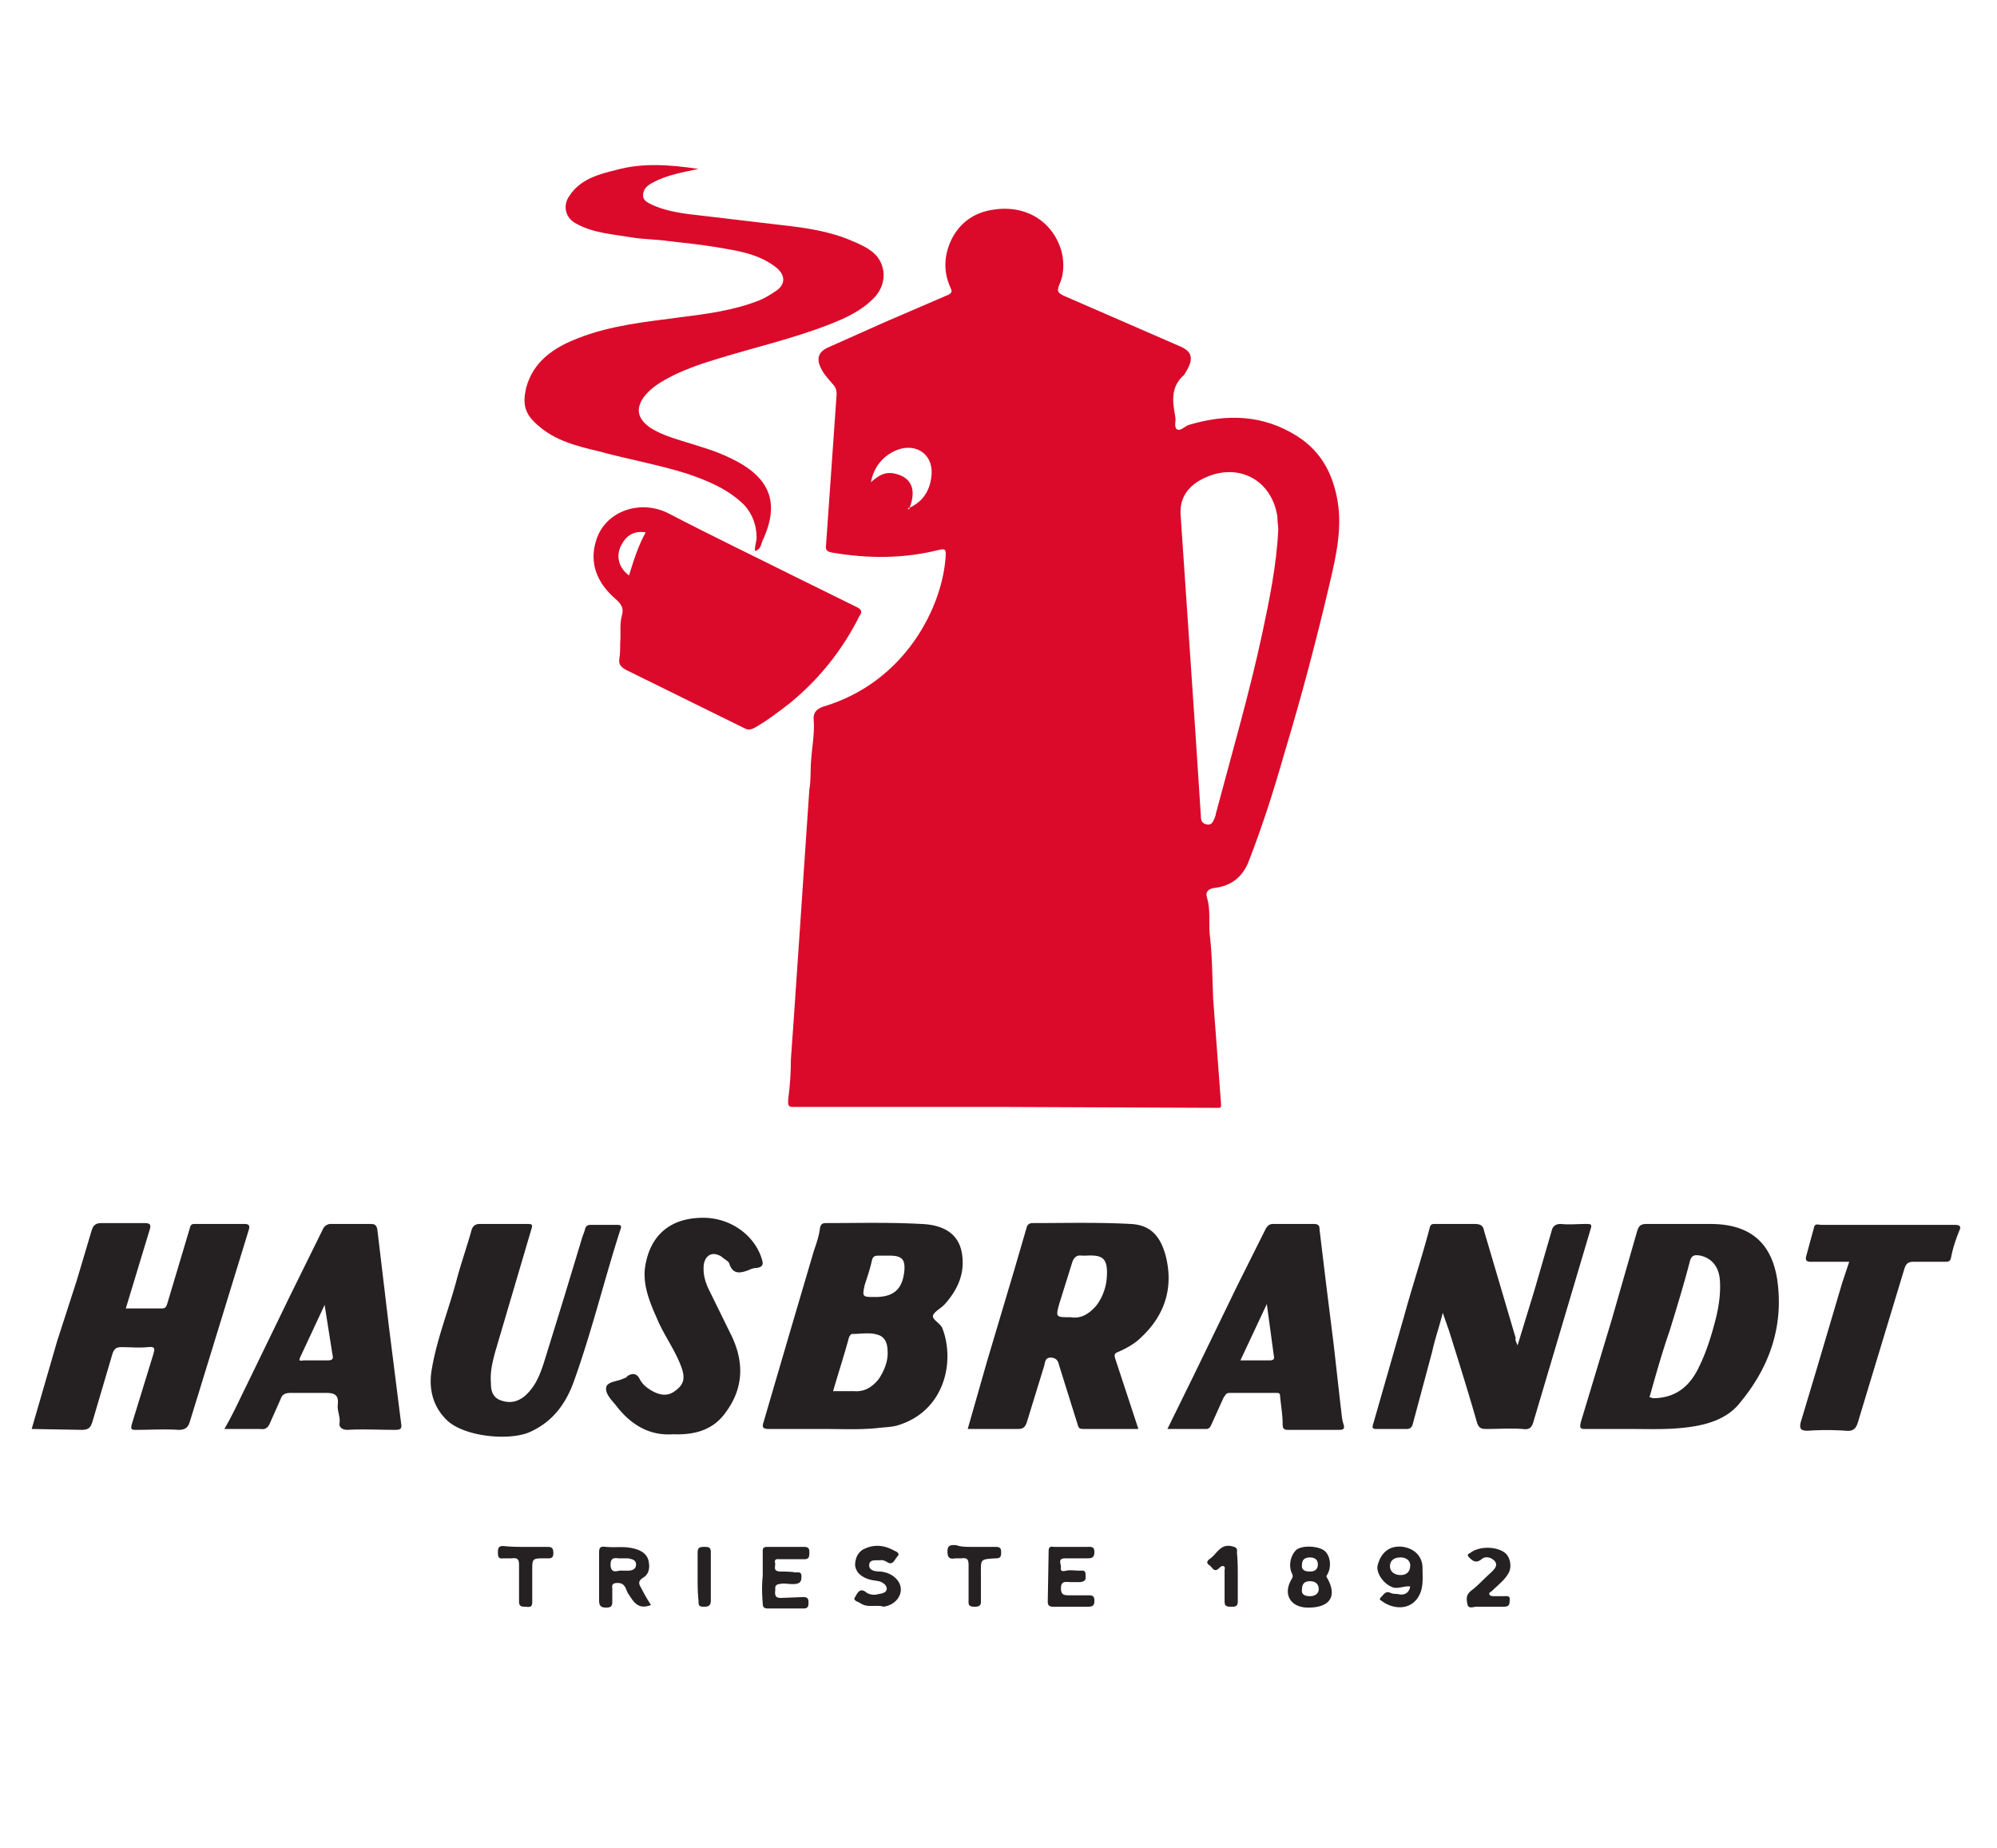 <svg xmlns="http://www.w3.org/2000/svg" viewBox="0 0 227 210" xmlns:v="https://vecta.io/nano"><path d="M114.1 125.8H90.4c-.6 0-.9.1-.8-.9.2-1.5.3-3 .3-4.5l.3-4.2.3-4.4.3-4.4.3-4.4.3-4.5.3-4.4.3-4.4c.2-1.1.1-2.2.2-3.3.1-1.5.4-3 .3-4.5-.1-.8.2-1.3 1.1-1.6 9.4-2.8 13.6-11.5 13.9-17.2 0-.6 0-.8-.8-.6-4 1-8 1-12.1.3-.6-.1-.8-.3-.7-.9l1.2-17.1c0-.4-.1-.8-.4-1.1-.5-.6-1.1-1.2-1.4-1.9-.5-1-.3-1.8.8-2.3l6.5-2.9 7.2-3.1c.6-.3.3-.6.2-.9-.7-1.6-.7-3.2-.1-4.8.9-2.3 2.7-3.7 5.2-4 3.7-.5 6.7 1.5 7.6 4.9.3 1.3.2 2.6-.3 3.7-.3.7-.1.9.5 1.2l13.1 5.7c1.5.6 1.7 1.4.9 2.8-.1.2-.2.3-.3.5-1.6 1.4-1.3 3.1-1 4.8.1.5-.2 1.1.2 1.4.4.2.8-.3 1.3-.5 4.3-1.3 8.5-1.2 12.4 1.3 2.5 1.6 3.8 3.9 4.4 6.6.8 3.5 0 6.9-.8 10.3-1.5 6.4-3.2 12.8-5.1 19.1-1.2 4.2-2.5 8.3-4.1 12.4-.7 1.7-2 2.7-3.8 2.9-.8.1-1.1.5-.9 1.1.4 1.3.2 2.7.3 4.1.3 2.4.3 4.9.4 7.4l.9 12c0 .3 0 .4-.3.4h-.8l-23.6-.1zm-10.7-68.1c1.7-.8 2.4-2.2 2.5-3.9.1-2.4-2.1-3.6-4.3-2.5-1.4.7-2.3 1.9-2.6 3.5.8-.7 1.5-1.2 2.6-1 2 .4 2.6 1.8 1.8 3.9-.1 0-.1 0-.2.1l.1.1c.1-.1.1-.2.1-.2zm41.9 2.5c0-.4-.1-.9-.1-1.5-.7-4.5-5-6.4-9-4-1.4.9-2.1 2.1-2 3.8l1.7 25 .6 9.2c0 .5.1.9.7 1s.7-.4.9-.8c0-.1.1-.2.1-.4 1.8-6.8 3.8-13.6 5.3-20.6.8-3.8 1.6-7.6 1.8-11.7zm-65.9-41c-1.9.4-3.6.7-5.1 1.5-.6.3-1.2.7-1.2 1.5 0 .7.7.9 1.3 1.2 1.7.7 3.5.9 5.3 1.1l9.3 1.1c2.7.3 5.4.7 7.9 1.8 1.2.5 2.5 1.1 3.1 2.2.8 1.4.5 3.2-.8 4.4-1.4 1.4-3.2 2.2-5 2.9-4.1 1.6-8.5 2.6-12.7 3.9-2 .6-4 1.3-5.8 2.3-.9.5-1.8 1.1-2.5 2-1 1.4-.7 2.5.7 3.5 1.1.7 2.3 1.1 3.6 1.5 1.9.6 3.8 1.1 5.6 2 4.4 2.1 5.6 5 3.6 9.3-.2.4-.2 1.1-.9 1.2 0-.6.2-1.1.2-1.5 0-1.3-.4-2.6-1.4-3.7-1.8-1.8-4.2-2.8-6.6-3.6-3.2-1-6.6-1.6-9.9-2.5-2.5-.6-5-1.2-7-3-1.5-1.3-1.7-2.4-1.3-4.2.8-3 3.1-4.6 6-5.7 3.6-1.4 7.4-1.8 11.2-2.3 3.2-.4 6.4-.8 9.4-2 .7-.3 1.3-.7 1.9-1.1 1.1-.8.9-1.9-.2-2.7-2-1.5-4.3-1.8-6.6-2.2-1.8-.3-3.7-.5-5.5-.7-1.4-.2-2.8-.2-4.1-.4-2.3-.4-4.6-.5-6.6-1.7-1.1-.7-1.3-2-.6-3 1.2-1.9 3.3-2.5 5.4-3 2.9-.8 6-.6 9.3-.1zM70.5 73c.1-1-.1-2 .2-3.1.2-.7 0-1.2-.7-1.8-2.1-1.8-3.1-4.1-2.2-6.8 1.1-3.3 5.1-4.6 8.3-2.9 4.8 2.5 9.6 4.8 14.4 7.2l6.9 3.4c.6.3.6.6.3 1-1.9 3.8-4.5 7.1-7.9 9.9-1.3 1-2.6 2-4 2.8-.4.2-.7.3-1.1.1l-13.6-6.7c-.5-.3-.8-.6-.7-1.2s.1-1.3.1-1.9zm2.9-12.5c-1.3-.2-2.2.3-2.8 1.5s-.3 2.5.9 3.4c.5-1.6 1-3.3 1.9-4.9z" fill="#db0a2a"/><path d="M93.8 162.4h-6.4c-.7 0-.8-.2-.6-.8l2.9-9.9 2.8-9.5c.3-.9.6-1.7.7-2.6.1-.5.3-.6.7-.6 3.6 0 7.2-.1 10.8.1 2.8.1 4.5 1.3 4.7 3.8.2 2-.6 3.7-1.9 5.2-.4.5-1.2.9-1.4 1.3-.3.5.7.9 1 1.5 1.5 3.8.3 9.5-5.1 11.1-.7.2-1.5.2-2.3.3-2 .2-4 .1-5.9.1zm.9-4.3h2.4c1.2.1 2.1-.5 2.8-1.4.6-.9 1-1.9 1-2.9 0-.8-.1-1.8-1.1-2.1-.9-.3-1.9-.1-2.9-.1-.2 0-.3.2-.4.4-.5 1.9-1.2 4-1.8 6.1zm4.8-10.7c2.1 0 3.1-.9 3.3-3 .1-1.3-.3-1.7-1.7-1.7h-1.2c-.5 0-.7.1-.8.6-.2.9-.5 1.8-.8 2.7-.3 1.4-.3 1.4 1.2 1.4zm29.9 15h-6.2c-.5 0-.6-.1-.7-.5l-2.1-6.7c-.1-.4-.2-.8-.8-.9-.8-.1-.8.5-.9.9l-2 6.5c-.2.5-.4.7-1 .7H110l2.2-7.7 3.1-10.4 1.4-4.8c.1-.4.4-.5.7-.5 3.7 0 7.4-.1 11.1.1 2.3.1 3.4 1.4 4 3.6.9 3.5 0 6.7-2.8 9.3-.7.7-1.6 1.2-2.5 1.6-.5.2-.6.3-.4.9l2.6 7.9zm-7.7-12.7c1.2.2 2.1-.4 2.9-1.3.7-.9 1.1-2 1.2-3.1.2-2.4-.5-2.7-2.4-2.6h-.4c-.6-.1-.9.2-1.1.7l-1.5 4.8c-.4 1.5-.4 1.5 1.3 1.5zm63.7 12.7h-5.1c-.6 0-.8 0-.6-.8l3.5-11.6 2.9-10.1c.2-.6.4-.8 1.1-.8h7.2c4.4 0 6.9 2 7.6 6.2.8 5.3-.8 10-4.2 14.1-1.4 1.8-3.6 2.5-5.9 2.8s-4.6.2-6.5.2zm2.1-3.6c.2 0 .3.1.4.1 2.6 0 4.2-1.4 5.2-3.5.9-1.8 1.5-3.8 2-5.8.3-1.3.5-2.7.4-4.1-.1-1.5-.9-2.5-2.2-2.8-.6-.1-1-.1-1.2.6-.7 2.7-1.5 5.3-2.3 7.9-.9 2.6-1.6 5.1-2.3 7.6zM3.6 162.4l2.9-10 2.2-6.8 1.7-5.7c.2-.7.5-.9 1.2-.9h4.8c.7 0 .8.2.6.8l-2.7 8.9h4.1c.4 0 .5-.2.6-.5l2.6-8.7c.1-.4.3-.4.6-.4h5.6c.5 0 .6.2.5.6L23.6 155l-2 6.5c-.2.7-.5 1-1.3 1-1.6-.1-3.2 0-4.8 0-.5 0-.7 0-.5-.7l2.4-7.8c.2-.7.3-1-.6-.9-1 .1-2 0-3 0-.6 0-.8.2-1 .7l-2.3 7.8c-.2.6-.4.9-1.2.9l-5.7-.1zm168.9-9.5l1.9-6.2 2-6.9c.1-.4.4-.7 1-.7.9.1 1.9 0 2.9 0 .5 0 .7 0 .5.6l-6.5 21.9c-.2.7-.5.9-1.2.8-1.4-.1-2.8 0-4.2 0-.5 0-.8-.1-1-.7-1-3.5-2.1-7-3.2-10.5l-.7-2c-.4 1.6-.9 3-1.2 4.4l-2.2 8.2c-.1.4-.3.6-.7.6h-3.3c-.5 0-.7 0-.5-.6l3.5-12.2c.9-3.3 2-6.6 2.9-10 .1-.5.3-.5.7-.5h4.4c.7 0 1 .2 1.1.8l3.6 12.2c-.1.1 0 .3.2.8zM57.2 139.1h2.7c.5 0 .7 0 .5.6l-4.1 13.9c-.3 1.1-.6 2.3-.5 3.5 0 .8.1 1.6 1 2 1 .4 1.9.3 2.8-.4 1.4-1.2 1.9-2.8 2.4-4.4l2.1-6.8 2-6.6c.1-.4.3-.8.4-1.2s.3-.5.7-.5h2.9c.5 0 .6.1.4.6-1.8 5.6-3.2 11.4-5.2 17-.9 2.6-2.4 4.8-5.2 6-2.5 1-7.6.4-9.4-1.5-1.6-1.6-2-3.7-1.6-5.8.6-3.5 2-6.9 2.9-10.4.5-1.8 1.1-3.5 1.6-5.3.1-.4.4-.7.9-.7h2.7zm-31.7 23.3c1-1.7 1.7-3.3 2.5-4.9l5-10.3 3.7-7.5a1 1 0 0 1 1-.6h4.4c.5 0 .7.1.8.7l1.3 10.9 1.4 11.1c.1.6-.1.7-.7.7-1.8 0-3.6-.1-5.4 0-.7 0-1-.4-.9-.8.1-.7-.3-1.4-.2-2.1.1-1-.3-1.3-1.3-1.3h-4c-.6 0-1 .1-1.2.7l-1.2 2.7c-.2.5-.5.8-1.1.7h-4.1zm11.4-14.1l-2.8 6c-.2.5.2.3.5.3h2.7c.5 0 .6-.2.5-.6l-.9-5.7zm95.8 14.1l2.9-5.9 5-10.3 3.3-6.6c.2-.3.4-.5.8-.5h4.6c.6 0 .7.2.7.7l.7 5.8.9 7.2.8 7.1c.1.6.1 1.3.3 1.9s0 .7-.5.7h-5.8c-.4 0-.6-.1-.6-.6 0-1.1-.2-2.2-.3-3.3 0-.3-.2-.3-.5-.3h-5.2c-.5 0-.5.3-.7.5l-1.4 3.1c-.1.2-.2.5-.6.5h-4.4zm8.3-7.8h3.3c.4 0 .6-.1.5-.5l-.8-5.9-3 6.4zM76.5 163c-2.8.2-4.9-1.2-6.5-3.3-.5-.6-1.2-1.3-1.1-2s1.3-.7 1.9-1c.2-.1.4-.1.5-.3.6-.4 1.1-.3 1.4.3s.8 1 1.3 1.3c1 .6 1.9.7 2.7.1 1-.7 1.2-1.4.8-2.6-.7-2-2-3.7-2.8-5.6-.8-1.8-1.6-3.7-1.4-5.7.4-3.1 2.2-5.7 6.4-5.8 3.3-.1 6.1 2 6.9 4.7.2.6.1.9-.6 1-.3 0-.6.1-.8.2-1 .4-1.9.6-2.3-.7-.1-.3-.6-.5-.9-.8-1-.6-1.8-.2-2 .9-.1 1 .1 1.8.5 2.7l2.7 5.5c1.4 3 1.3 5.9-.7 8.6-1.4 2-3.5 2.6-6 2.5zm133.7-19.6h-4.3c-.5 0-.7-.1-.6-.6l.9-3.3c.1-.5.5-.3.8-.3h7.2 7.9c.6 0 .9.1.6.7-.4 1-.7 1.9-.9 2.9-.1.6-.3.6-.8.6h-3.5c-.6 0-.8.2-1 .7l-5.3 17.5c-.2.7-.5 1.1-1.4 1-1.4-.1-2.9-.1-4.3 0-.8 0-1-.2-.8-1l1.8-6 2.9-9.8.8-2.4zM74 182.4c-1.5.6-2-.4-2.6-1.3-.3-.5-.3-1.2-1.2-1.2-.4 0-.7.1-.6.6v1.4c0 .5 0 .8-.7.8s-.8-.3-.8-.9v-5.3c0-.6.1-.8.8-.7 1.1.1 2.1-.1 3.2.2.8.2 1.4.6 1.6 1.3.2.8.1 1.6-.6 2-.6.4-.5.7-.2 1.2.3.6.7 1.3 1.1 1.9zm-3.3-3.9h.7c.5 0 .9-.2.9-.7s-.4-.6-.9-.7h-1.1c-.7-.1-.9.1-.9.8.1 1.1.9.5 1.3.6zm51-2.7h1.8c.5 0 .9-.1.9.6s-.4.7-.9.7h-2.4c-.9 0-.5.6-.5 1-.1.5.2.5.6.4.5-.1 1 0 1.5 0 .4 0 .7-.1.7.5 0 .4.1.7-.6.8h-1.1c-.5 0-1.1-.2-1.1.7 0 .8.4.8 1 .8h2c.5 0 .8 0 .8.6s-.2.7-.8.7h-3.8c-.5 0-.7-.1-.7-.6l.1-5.7c0-.4.1-.6.6-.5h1.9zm27 6.9c-2 0-2.9-1.5-1.9-3.2.1-.2.2-.3.1-.6-.5-.9-.2-2.2.5-2.8.7-.5 2.4-.4 3.1.1s.9 1.8.4 2.7c-.1.2-.2.2 0 .5 1.1 2 .3 3.3-2.2 3.3zm.2-1.3c.6 0 1-.3 1-.8 0-.6-.4-.9-1-.9s-.9.3-.9.9c-.1.6.3.8.9.8zm0-2.8c.5 0 .9-.2.9-.8s-.4-.8-.9-.8-.9.2-.9.8c-.1.6.3.8.9.8zm11.4 1.7c-.8-.1-1.5.4-2.2 0-.9-.4-1.7-1.6-1.5-2.4.4-1.6 1.5-2.3 2.9-2.1 1.3.2 2.2 1.1 2.2 2.4 0 .9.1 1.8-.2 2.7-.8 2.2-3.1 2.1-4.5 1-.2-.1-.2-.2 0-.4.3-.3.5-.7 1-.5.4.2.7.1 1.1.2.7.1 1.1-.3 1.2-.9zm-1.1-3.3c-.8 0-1.2.4-1.2 1s.5 1 1.2 1 1.1-.4 1.1-1.1c0-.5-.4-.9-1.1-.9zm-72.5 2.1v-2.8c0-.4.1-.5.6-.5h4.1c.6 0 .6.3.6.7 0 .5-.1.7-.6.7h-2.7c-.3 0-.7-.1-.6.4.1.4-.3.9.5 1 .6 0 1.2 0 1.8.1.3 0 .7-.1.7.4 0 .4 0 .8-.6.9s-1.2-.1-1.8 0c-.8.1-.5.5-.6.9 0 .5.1.7.7.7l2.5-.1c.5 0 .6.2.6.6s0 .7-.6.7h-4c-.5 0-.6-.2-.6-.6-.1-1.2-.1-2.1 0-3.1-.1 0 0 0 0 0zm12.9 3.4c-.6 0-1.2.1-1.8-.3-.3-.2-.9-.3-.6-.7.2-.3.5-1.2 1.3-.5a1.64 1.64 0 0 0 1.2.2c.4-.1 1-.1 1.1-.6 0-.5-.5-.8-.9-.9-.5-.1-1-.1-1.6-.4s-1-.7-1.1-1.4c0-.9.4-1.6 1.1-1.9 1.1-.5 2.2-.4 3.3.2.2.1.8.3.4.7-.3.3-.5 1.1-1.2.6-.2-.1-.4-.2-.6-.2-.5.1-1.4-.2-1.4.6 0 .6.7.7 1.3.7.8.1 1.5.4 2 1.1.8 1.2-.1 2.7-1.7 2.9-.2-.1-.5-.1-.8-.1zm69.5.1h-1.3c-.3 0-.9.3-1-.3-.1-.5-.2-1 .4-1.5.8-.6 1.5-1.4 2.3-2.1.4-.4.8-.8.4-1.3-.4-.4-1-.6-1.5-.2-.6.5-1 .2-1.4-.2-.3-.3-.1-.4.1-.5 1-.8 3-.8 4 0 .6.5.8 1.7.3 2.4-.4.7-1.2 1.3-1.8 1.9-.1.1-.4.2-.3.4s.3.2.6.2h1c.4 0 .8-.1.7.5 0 .5-.1.7-.7.7h-1.8zm-58.5-6.8h2.6c.6 0 .6.3.6.7 0 .5-.2.6-.6.6-1.8.1-1.7.1-1.7 1.7v2.9c0 .5.1.9-.7.9s-.7-.3-.7-.9v-3.8c0-.6-.1-.9-.8-.8h-.7c-.6.1-.9 0-.9-.8s.5-.7 1-.7c.5.2 1.2.2 1.9.2zm-50.8 0h2.3c.5 0 .8 0 .8.7s-.4.6-.9.6c-1.5 0-1.5 0-1.5 1.4v3.5c0 .5-.1.7-.7.6-.5 0-.8 0-.8-.6v-4.1c0-.6-.1-.9-.8-.8h-1c-.6.1-.6-.3-.6-.7 0-.5.1-.7.6-.7.9.1 1.8.1 2.6.1zm80.9 3.5v2.7c0 .6-.3.6-.8.6s-.7-.1-.7-.6v-3.5c0-.2.1-.4-.1-.5s-.4.1-.5.2c-.6.6-.8-.1-1.1-.3-.5-.3-.2-.6.1-.8.7-.5 1.1-1.6 2.3-1.4.5.1.8.2.7.7.1 1 .1 1.9.1 2.9zm-61.4-.1v-2.7c0-.5.1-.7.7-.7.5 0 .8 0 .8.6v5.5c0 .6-.3.7-.8.7-.6 0-.6-.2-.6-.7-.1-.9-.1-1.8-.1-2.7z" fill="#252122"/></svg>